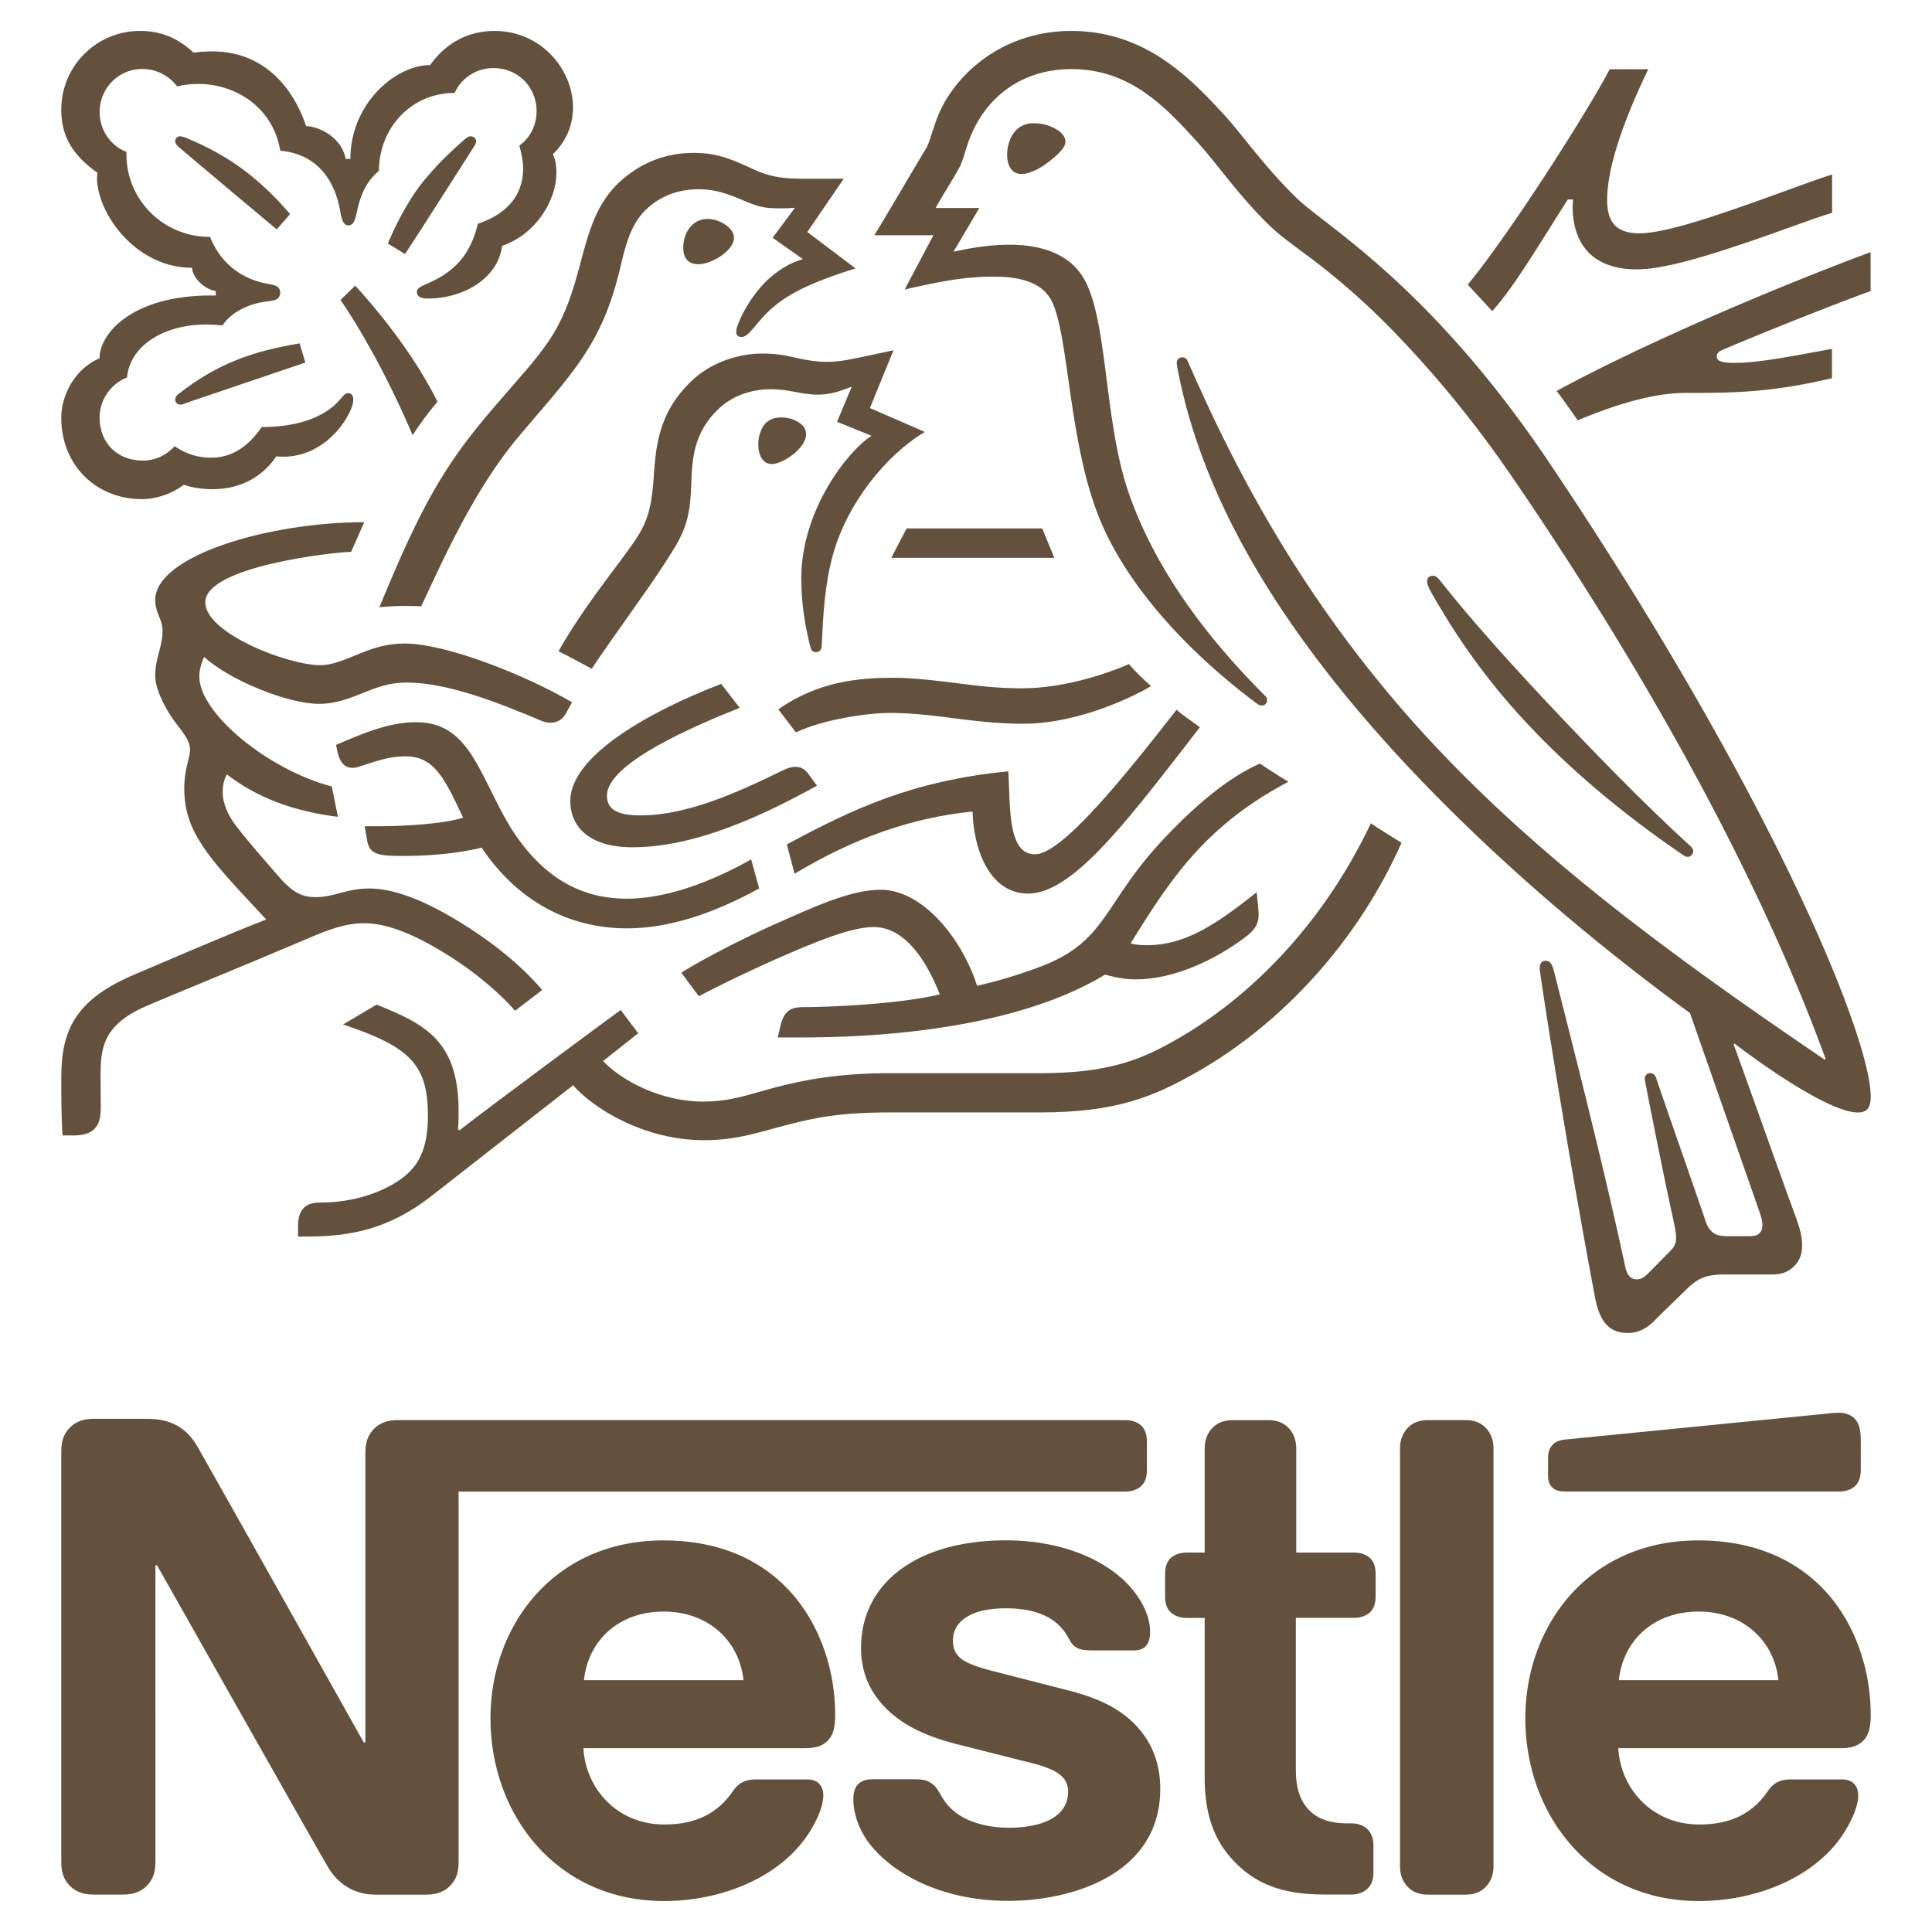 <svg xmlns="http://www.w3.org/2000/svg" xml:space="preserve" style="fill-rule:evenodd;clip-rule:evenodd;stroke-linejoin:round;stroke-miterlimit:2" viewBox="0 0 341 341"><path d="M196.134 142.056c-11.266 11.725-10.248 18.48-22.133 23.041a85.662 85.662 0 0 1-11.326 3.432c-2.754-8.502-9.679-16.944-17.003-16.944-5.069 0-10.937 2.645-17.692 5.628-7.933 3.493-15.198 7.494-17.513 9.011l3.103 4.161c2.365-1.297 9.181-4.68 15.996-7.603 5.918-2.535 11.266-4.621 14.858-4.621 5.808 0 9.58 6.596 11.665 11.885-7.603 1.806-20.106 2.245-23.878 2.245-1.747 0-2.375.29-2.984.798-.569.509-1.018 1.397-1.297 2.645l-.449 1.916h4.051c21.055 0 40.952-3.323 53.735-11.097 1.806.499 3.383.839 5.408.839 7.315 0 14.879-3.992 19.598-7.654 1.697-1.297 2.086-2.475 2.086-3.772 0-.619-.06-1.187-.12-1.756l-.219-2.195c-6.756 5.348-12.384 9.35-19.369 9.35-1.237 0-2.145-.11-2.874-.34 6.816-10.926 12.903-20.616 27.831-28.499a162.866 162.866 0 0 1-5.01-3.213c-5.817 2.545-11.565 7.614-16.464 12.743Z" style="fill:#63513d;fill-rule:nonzero" transform="translate(9.785 5.463)"/><path d="M172.874 145.319c-4.79 0-4.341-8.173-4.68-14.639-16.894 1.627-27.482 6.646-39.097 12.893l1.357 5.179c10.528-6.307 20.666-9.909 31.423-10.977.12 6.187 2.764 14.479 9.809 14.479 7.544 0 16.714-11.835 27.481-25.695l2.824-3.662c-1.467-1.128-3.093-2.146-4.111-3.093-11.036 14.199-20.606 25.515-25.006 25.515Zm-29.507-87.982c-2.764.559-4.79 1.068-7.215 1.068-1.576 0-3.383-.23-5.518-.728-1.637-.4-3.383-.739-5.848-.739-4.45 0-9.24 1.686-12.513 4.84-5.977 5.688-6.306 11.824-6.705 17.283-.499 7.274-1.856 9.08-5.788 14.369-3.213 4.331-7.614 10.029-10.986 16.056 1.077.499 4.62 2.414 5.857 3.093 3.882-5.847 9.29-13.062 12.833-18.53 3.213-4.95 4.51-7.095 4.729-13.741.06-1.128.06-2.195.17-3.273.289-3.433 1.187-6.925 4.46-10.138 2.415-2.435 5.908-3.662 9.41-3.662 3.373 0 5.349.958 8.273.958 2.085 0 3.612-.509 4.949-1.008l1.078-.399-2.595 6.196 6.077 2.475c-3.881 2.415-12.393 12.833-12.393 25.176 0 4.441.678 8.552 1.636 12.214.11.389.33.788.948.788.569 0 .968-.339 1.018-.948l.06-1.297c.18-3.772.449-9.739 1.966-15.088 2.534-9.01 9.35-17.462 16.175-21.524l-9.689-4.22 4.161-10.199-4.55.978Zm29.277-41.052c-3.662 0-4.67 3.543-4.67 5.518 0 1.577.559 3.443 2.535 3.443 1.626 0 3.652-1.178 5.228-2.485 1.527-1.237 2.535-2.245 2.535-3.263 0-.948-.898-1.856-2.255-2.474-.938-.459-2.126-.739-3.373-.739Zm-22.412 71.527-2.704 5.189h28.778l-2.135-5.189h-23.939Zm-33.289-47.758c1.517-.908 2.814-2.195 2.814-3.552 0-.619-.269-1.237-.898-1.806-1.068-1.008-2.534-1.517-3.772-1.517-2.824 0-4.281 2.644-4.281 5.069 0 1.856.908 2.924 2.645 2.924 1.067.01 2.315-.449 3.492-1.118Zm167.402 103.359 2.754 1.916c.389.279.679.449 1.018.449.569 0 .958-.559.958-1.008 0-.279-.12-.569-.449-.848-8.233-7.494-17.074-16.615-25.356-25.406-6.476-6.925-13.122-14.239-18.979-21.623-.399-.509-.729-.739-1.188-.739-.668 0-1.008.449-1.008.958 0 .788.559 1.736 1.966 4.111 4.271 7.265 9.57 14.589 16.106 21.454 7.045 7.484 15.327 14.469 24.178 20.736Zm-35.424 101.772h-6.706c-1.746 0-2.924.619-3.772 1.637-.678.838-1.127 1.916-1.127 3.382v73.723c0 1.466.449 2.534 1.127 3.382.848 1.018 2.026 1.637 3.772 1.637h6.706c1.746 0 2.923-.619 3.772-1.637.678-.838 1.127-1.916 1.127-3.382v-73.723c0-1.466-.449-2.534-1.127-3.382-.849-1.018-2.026-1.637-3.772-1.637Z" style="fill:#63513d;fill-rule:nonzero" transform="translate(9.785 5.463)"/><path d="M132.49 71.198c0-.729-.329-1.467-1.177-2.026-.948-.679-2.136-.958-3.204-.958-2.375 0-3.323 1.407-3.782 2.874-.219.678-.269 1.347-.269 1.916 0 2.025.898 3.432 2.365 3.432 2.016 0 6.067-2.814 6.067-5.238ZM54.587 140.37l.409 2.414c.16 1.018.559 1.856 1.397 2.256 1.018.508 2.485.568 5.019.568 6.416 0 11.096-.788 13.801-1.467 6.925 10.298 16.444 14.25 25.625 14.25 7.833 0 15.766-2.874 23.37-7.045l-1.417-5.129c-7.424 4.181-15.138 6.935-21.953 6.935-7.604 0-14.369-3.273-19.997-11.775-2.365-3.592-4.221-8.102-6.487-12.104-2.704-4.73-5.628-7.264-10.747-7.264-4.68 0-9.24 1.926-14.079 4.001l.219 1.068c.389 1.746 1.078 2.984 2.714 2.984.729 0 1.467-.34 1.856-.449 2.705-.849 4.67-1.577 7.434-1.577 4.221 0 6.247 2.475 9.121 8.562l1.078 2.255c-2.934.998-9.799 1.517-14.918 1.517h-2.445Zm235.386 126.05c-19.548 0-30.535 15.267-30.535 31.372 0 17.184 11.775 32.281 30.635 32.281 9.419 0 18.65-3.552 23.948-9.799 2.305-2.714 4.171-6.486 4.171-8.791 0-.788-.169-1.467-.618-1.966-.449-.568-1.128-.908-2.305-.908h-9.061c-1.806 0-3.043.669-3.951 2.036-2.645 3.882-6.467 5.917-12.105 5.917-8.451 0-13.92-6.426-14.309-13.471h39.316c1.736 0 2.994-.389 3.832-1.237.958-.898 1.407-2.195 1.407-4.61 0-7.385-2.305-15.048-7.155-20.896-4.969-5.927-12.623-9.928-23.27-9.928Zm-14.03 24.667c.738-6.925 6.037-12.104 14.08-12.104 7.893 0 13.351 5.179 14.09 12.104h-28.17Zm-9.001-261.341h.908c0 .389-.06.849-.06 1.238 0 6.366 3.273 11.096 11.326 11.096 4.95 0 12.733-2.485 20.047-4.959 6.077-2.086 11.655-4.221 14.419-5.01v-6.765c-3.153.958-9.569 3.432-16.215 5.737-6.985 2.425-13.86 4.631-17.862 4.631-4.39 0-5.628-2.425-5.628-5.868 0-7.095 4.451-17.283 7.265-23.09h-6.816c-3.542 6.875-17.512 28.898-25.056 38.018l4.331 4.68c4.041-4.5 8.492-12.164 13.341-19.708Zm-47.718-.109c-5.688-5.469-10.018-11.665-12.782-14.649C200.295 8.282 192.362 0 179.3 0c-12.623 0-20.955 8.222-23.66 15.327-.798 2.036-1.407 4.501-1.975 5.409-1.238 2.025-6.816 11.545-9.121 15.317h10.418l-5.069 9.579c5.907-1.307 10.128-2.265 15.766-2.265 5.009 0 8.622 1.188 10.198 4.341 2.934 5.857 2.934 23.589 7.883 36.951 4.61 12.563 15.886 24.847 28.559 34.236l.559.18c.619 0 1.008-.459 1.008-.908 0-.339-.11-.559-.389-.848-10.598-10.587-19.209-22.302-23.819-35.145-4.561-12.503-3.832-30.076-7.834-37.909-2.644-5.179-8.272-6.536-13.461-6.536-4.161 0-8.053.848-9.859 1.238l4.571-7.724h-7.724c1.627-2.874 3.333-5.518 4.171-7.095.729-1.357 1.018-3.043 1.916-5.348 2.934-7.384 9.41-12.064 17.862-12.064 10.587 0 16.784 6.815 22.931 13.64 2.814 3.144 7.444 9.74 12.782 14.639 3.662 3.383 10.638 7.145 21.395 18.251 6.206 6.416 13.411 14.758 21.015 25.914 27.201 39.825 45.063 74.91 55.022 102.282l-.17.109c-28.559-19.378-53.276-37.679-73.223-60.261-14.14-16.055-26.414-34.636-37.121-58.365-.728-1.566-1.357-3.033-2.035-4.55-.27-.619-.559-.788-1.008-.788-.569 0-.968.389-.968.948 0 .618.289 1.975.898 4.67 5.698 24.557 21.464 46.58 38.308 64.891 16.784 18.191 35.773 33.857 51.37 45.223l12.174 34.815c.279.849.609 1.737.609 2.595 0 .619-.16 1.127-.549 1.467-.339.329-.788.509-1.806.509h-3.662c-1.577 0-2.196-.23-2.755-.679-.568-.449-.967-1.128-1.237-1.916-1.068-3.263-7.504-21.574-8.731-25.286-.22-.678-.619-.898-1.068-.898a.943.943 0 0 0-.948.958c0 .449.17.958.449 2.535 1.627 8.332 3.543 17.692 4.331 21.234.349 1.647.738 3.164.738 4.291 0 1.008-.229 1.577-1.067 2.415l-3.782 3.832c-.898.908-1.397 1.127-2.136 1.127-.908 0-1.636-.608-1.976-2.185-4.28-19.997-10.757-44.794-12.443-51.659-.399-1.527-.678-2.375-1.577-2.375-.788 0-1.077.568-1.077 1.247 0 .509.11 1.128.179 1.577 1.008 7.094 5.119 32.959 9.57 56.559.788 4.061 2.305 6.306 5.807 6.306 1.577 0 3.094-.619 4.501-1.986 2.305-2.305 2.983-2.923 5.748-5.628 1.975-1.916 3.322-2.704 6.695-2.704h8.342c1.966 0 3.044-.499 3.992-1.407.908-.848 1.467-2.026 1.467-3.712 0-1.736-.449-3.153-1.068-4.899-2.135-5.738-9.011-25.167-11.026-30.635l.159-.11c7.045 5.349 17.293 12.164 21.804 12.164 1.397 0 2.245-.618 2.245-2.814 0-10.367-17.233-52.996-56.609-111.691-20.955-31.263-39.376-41.8-44.565-46.749Zm49.454 39.086c7.105-2.934 13.462-4.84 19.199-4.84 8.053 0 14.649 0 25.685-2.594V56.11c-6.196 1.127-12.782 2.475-17.063 2.475-2.535 0-3.273-.34-3.273-1.178 0-.499.339-.848 1.297-1.237 6.756-2.874 18.87-7.724 25.855-10.258v-6.866c-14.03 5.179-38.638 15.368-55.422 24.498.459.549 3.393 4.67 3.722 5.179ZM76.22 67.815c-7.933 9.4-12.104 17.013-19.039 33.907a44.864 44.864 0 0 1 4.57-.229c.908 0 1.637 0 2.814.06l.839-1.807c3.891-8.342 9.13-19.598 16.454-28.269l2.535-2.984c7.554-8.851 12.224-14.089 15.158-26.134 1.017-4.281 1.856-8.112 4.729-10.866 2.595-2.475 5.868-3.553 9.181-3.553 2.814 0 4.909.679 7.943 1.966 2.754 1.177 3.772 1.407 6.705 1.407 1.008 0 1.737-.06 2.415-.11l-3.941 5.299 5.348 3.772c-6.705 1.966-10.258 8.452-11.435 11.435-.22.619-.34 1.008-.34 1.407 0 .449.23.898.898.898.739 0 1.298-.558 2.256-1.686 3.273-3.952 5.867-6.646 17.911-10.418l-8.511-6.426 6.426-9.4h-6.027c-3.822 0-6.357-.06-9.69-1.576-4.51-2.086-6.815-2.984-10.816-2.984-4.9 0-9.35 1.746-13.013 5.119-4.221 3.892-5.528 9.081-7.044 14.758-1.178 4.401-2.595 9.241-5.738 13.691-2.645 3.772-4.55 5.628-10.588 12.723ZM27.445 46.69c-13.801 0-19.658 6.646-19.658 11.096-4.111 1.697-6.756 6.257-6.756 10.478 0 8.392 6.137 14.369 14.25 14.369 2.704 0 5.468-1.078 7.384-2.534 1.407.498 3.203.778 5.059.778 3.892 0 8.223-1.357 11.276-5.798.449.06.848.06 1.297.06 4.95 0 9.241-3.273 11.486-7.554.559-1.057.788-1.916.788-2.524 0-.619-.279-1.128-.898-1.128-.788 0-.908.739-2.315 2.026-3.153 2.874-7.993 3.951-12.952 3.951-2.425 3.543-5.409 5.409-8.841 5.409-2.535 0-4.501-.679-6.536-2.026-1.637 1.806-3.663 2.535-5.628 2.535-4.451 0-7.604-3.104-7.604-7.614 0-3.153 2.026-5.967 4.84-7.045.499-5.578 6.466-9.35 13.91-9.35.958 0 1.916.05 2.934.17 1.127-1.796 3.831-3.712 7.663-4.221.788-.11 1.397-.17 1.856-.389.449-.23.669-.679.669-1.178 0-.449-.17-.848-.609-1.127-.389-.23-1.078-.34-1.856-.499-3.552-.679-7.773-2.874-9.919-8.223-8.512 0-14.748-6.825-14.748-14.479v-.519c-2.824-1.127-4.73-3.832-4.73-7.035 0-4.231 3.323-7.603 7.544-7.603 2.534 0 4.73 1.237 6.147 3.093 1.177-.339 2.524-.449 3.821-.449 6.307 0 13.072 4.001 14.36 11.775 8.112.738 10.028 7.603 10.547 10.477.27 1.467.499 2.705 1.467 2.705 1.008 0 1.237-1.128 1.577-2.645.618-2.884 1.686-5.189 3.831-6.985 0-7.374 5.519-13.74 13.352-13.74 1.177-2.595 3.772-4.391 6.865-4.391 4.231 0 7.604 3.263 7.604 7.604 0 2.534-1.178 4.73-3.044 6.077.399 1.467.669 2.764.669 4.001 0 4.74-2.814 8.053-7.993 9.799-.679 2.884-1.916 5.468-3.942 7.384-3.382 3.273-6.815 3.273-6.815 4.62 0 .729.499 1.188 1.916 1.188 6.257 0 12.393-3.503 13.122-9.3 5.977-2.026 9.579-8.063 9.579-12.843 0-1.237-.109-2.305-.618-3.323 1.636-1.566 3.552-4.27 3.552-8.272 0-3.492-1.527-7.035-4.221-9.639C84.722 1.527 81.399 0 77.518 0c-5.628 0-9.29 3.043-11.386 6.027-6.137 0-14.07 6.816-14.07 16.565h-.848c-.559-3.383-4.061-5.628-6.975-5.808-2.375-7.095-7.724-13.172-16.515-13.172-1.008 0-2.245.06-3.323.22C21.807 1.467 18.943 0 14.942 0A13.865 13.865 0 0 0 1.031 13.91c0 4.85 2.196 8.163 6.367 11.106l-.06.909c0 6.186 6.755 15.876 16.784 15.876 0 1.576 1.966 3.722 4.171 4.111v.788h-.848v-.01Zm151.516 246.253-12.783-3.273c-5.299-1.347-7.773-2.315-7.773-5.568 0-3.163 2.823-5.698 9.349-5.698 3.832 0 7.325.848 9.58 3.213 1.856 1.966 1.517 2.984 2.984 3.772.908.449 1.916.449 3.492.449h6.366c1.018 0 1.747-.17 2.306-.788.459-.509.728-1.297.728-2.595 0-2.933-1.906-6.705-5.289-9.579-4.51-3.882-11.605-6.466-20.167-6.466-15.426 0-25.565 7.324-25.565 19.029 0 4.171 1.517 7.544 3.992 10.188 2.874 3.103 6.985 5.249 12.952 6.766l12.902 3.253c3.543.908 6.706 1.985 6.706 5.069 0 4.79-5.069 6.416-10.488 6.416-2.644 0-5.398-.499-7.653-1.626-1.577-.789-2.924-1.906-3.892-3.433-.838-1.297-1.127-2.255-2.415-2.984-.788-.459-1.746-.509-3.043-.509h-6.985c-1.517 0-2.245.449-2.754 1.068-.509.619-.679 1.517-.679 2.425 0 2.245.788 5.059 2.644 7.604 4.281 5.737 13.232 10.367 24.668 10.367 11.266 0 26.862-4.68 26.862-19.777 0-3.892-1.127-7.215-3.203-9.919-2.654-3.403-6.426-5.758-12.842-7.404Z" style="fill:#63513d;fill-rule:nonzero" transform="translate(9.785 5.463)"/><path d="M50.316 47.478c2.984 4.341 7.993 12.733 12.733 23.889.838-1.417 3.372-4.839 4.39-5.917-4.34-8.791-11.435-17.183-14.539-20.496l-2.584 2.524Zm139.172 64.273c-3.373 1.467-11.146 4.271-18.86 4.271-3.841 0-7.045-.33-10.597-.789-4.391-.558-8.562-1.067-12.104-1.067-5.917 0-13.242.568-20.337 5.578l3.104 4.061c4.839-2.305 12.673-3.433 16.554-3.433 3.553 0 7.205.389 10.588.839 3.832.508 8.282 1.067 12.952 1.067 10.597 0 20.965-5.628 22.592-6.646-1.298-1.127-2.934-2.704-3.892-3.881Zm-68.713 7.723-3.263-4.231c-12.623 4.85-26.643 12.673-26.643 20.676 0 4.56 3.383 8.163 10.977 8.163 11.156 0 23.04-5.628 32.57-10.867l-1.357-1.856c-.789-1.138-1.467-1.467-2.535-1.467-.678 0-1.417.269-2.025.559-8.163 4.001-17.014 8.003-25.236 8.003-4.74 0-5.918-1.457-5.918-3.503 0-5.738 15.657-12.393 23.43-15.477Zm108.418 149.091h-10.188v-18.361c0-1.466-.459-2.534-1.128-3.382-.848-1.008-2.035-1.627-3.772-1.627h-6.366c-1.736 0-2.924.619-3.772 1.627-.669.848-1.128 1.916-1.128 3.382v18.361h-3.153c-1.177 0-2.085.339-2.764.898-.738.679-1.068 1.577-1.068 2.924v3.882c0 1.357.33 2.265 1.068 2.923.679.569 1.577.908 2.764.908h3.153v28.1c0 7.205 1.976 11.715 5.638 15.317 3.373 3.323 7.774 5.409 15.427 5.409h4.79c1.178 0 2.076-.339 2.754-.908.739-.669 1.178-1.567 1.178-2.924v-4.899c0-1.348-.449-2.256-1.178-2.924-.678-.569-1.576-.908-2.754-.908h-.679c-3.043 0-5.129-.789-6.545-2.146-1.687-1.576-2.535-3.991-2.535-7.154V280.09h10.258c1.177 0 2.086-.339 2.754-.908.738-.668 1.068-1.576 1.068-2.923v-3.882c0-1.357-.339-2.255-1.068-2.924-.659-.549-1.567-.888-2.754-.888Zm85.627-10.767c1.177 0 2.075-.339 2.754-.908.738-.669 1.067-1.577 1.067-2.924v-5.238c0-2.036-.389-3.054-1.067-3.782-.609-.669-1.637-1.058-2.754-1.058-.908 0-1.806.11-3.323.269l-44.954 4.451c-1.287.12-1.916.509-2.365 1.018-.519.568-.728 1.287-.728 2.305v2.933c0 1.128.219 1.627.618 2.086.499.559 1.238.838 2.246.838h48.506v.01ZM59.556 203.554c-3.772 2.206-8.452 3.223-12.563 3.223-1.746 0-2.535.34-3.153.958-.679.669-1.018 1.687-1.018 3.094v1.965h1.407c7.544 0 14.529-1.177 22.192-7.204l24.947-19.498c3.552 4.061 12.503 9.689 23.091 9.689 5.977 0 9.799-1.457 15.317-2.864 4.281-1.068 8.452-2.036 17.572-2.036h26.414c13.521 0 20.057-2.814 27.261-6.865 15.667-8.791 29.008-23.659 36.562-40.723-1.976-1.247-3.832-2.375-5.408-3.442-8.452 17.802-21.295 30.764-34.477 38.248-6.246 3.552-11.884 5.857-24.048 5.857h-26.304c-9.4 0-15.317 1.238-19.927 2.415-4.96 1.297-8.123 2.594-13.122 2.594-7.434 0-14.319-3.662-17.642-7.154l6.206-4.9-3.093-4.111c-1.806 1.297-23.829 17.572-28.449 21.235l-.269-.17c.109-1.128.109-2.135.109-3.143 0-12.394-5.747-15.377-14.479-18.87l-5.917 3.503c11.994 3.991 14.978 7.204 14.978 16.165 0 7.085-2.525 9.899-6.187 12.034Z" style="fill:#63513d;fill-rule:nonzero" transform="translate(9.785 5.463)"/><path d="M3.287 194.943c4.221 0 4.719-2.535 4.719-4.96 0-1.626-.049-3.492-.049-5.518.049-4.67.229-8.841 7.773-12.224 3.043-1.347 17.961-7.434 29.068-12.164 3.273-1.407 6.306-2.584 9.689-2.584 3.772 0 8.113 1.626 13.511 4.849 4.57 2.705 9.36 6.367 13.132 10.588l4.78-3.662c-4.111-4.84-9.799-9.181-15.487-12.553-5.688-3.373-10.757-5.359-15.038-5.359-1.856 0-3.393.339-4.68.679-1.527.399-2.934.848-4.74.848-2.075 0-3.832-.499-6.366-3.433-.948-1.068-7.045-7.993-8.332-10.018-.629-.958-1.747-2.884-1.747-5.13 0-.957.17-2.085.729-3.093 5.239 4.061 11.725 6.536 19.608 7.494l-1.078-5.348c-11.316-2.984-23.38-12.953-23.38-19.379 0-1.357.34-2.305.838-3.502 4.391 4.061 14.709 8.292 20.277 8.292 3.044 0 5.528-1.018 7.883-1.976 2.255-.898 4.511-1.786 7.544-1.786 7.215 0 16.106 3.482 23.939 6.805.459.17.958.29 1.457.29 1.247 0 2.205-.569 2.824-1.757l1.017-1.856c-8.611-5.009-22.362-10.367-29.526-10.367-3.263 0-5.628.848-7.883 1.746-2.535 1.008-4.73 2.075-7.045 2.075-5.688 0-20.277-5.628-20.277-11.096 0-6.426 23.2-8.901 25.745-8.901l2.305-5.239c-16.834 0-36.891 5.908-36.891 13.741 0 2.255 1.297 3.373 1.297 5.458 0 2.824-1.297 4.74-1.297 7.883 0 2.086 1.247 4.73 2.704 7.045 1.577 2.425 3.443 4.002 3.443 6.037 0 1.517-1.018 3.313-1.018 6.866 0 7.603 4.341 12.224 12.783 21.284l1.686 1.806c-6.985 2.704-19.997 8.332-23.041 9.63-10.487 4.38-13.132 9.739-13.132 18.191 0 3.263 0 6.975.22 10.298h2.036ZM74.255 19.488c0-.449-.399-.898-.948-.898-.519 0-.789.339-1.298.739-2.145 1.856-4.061 3.712-6.077 6.027-2.873 3.213-5.288 7.484-7.264 12.164l3.034 1.856c2.085-3.104 8.791-13.691 12.223-19.04.21-.329.33-.618.33-.848ZM191.574 256.9c.728-.669 1.067-1.577 1.067-2.924v-4.969c0-1.347-.339-2.255-1.067-2.924-.679-.569-1.577-.898-2.755-.898H60.394c-2.145 0-3.492.729-4.45 1.856-.788.968-1.237 2.026-1.237 3.882v51.15h-.29s-27.99-49.903-29.347-52.208c-.958-1.646-2.026-2.764-3.433-3.612-1.407-.788-2.874-1.297-5.688-1.297h-9.23c-2.145 0-3.492.728-4.45 1.856-.789.958-1.238 2.035-1.238 3.891v72.485c0 1.856.449 2.934 1.238 3.892.958 1.127 2.305 1.856 4.45 1.856h5.239c2.145 0 3.493-.729 4.45-1.856.789-.958 1.238-2.036 1.238-3.892V270.82h.289s29.068 51.48 30.245 53.396c1.637 2.694 4.391 4.73 8.343 4.73h8.96c2.136 0 3.483-.729 4.441-1.856.798-.958 1.237-2.036 1.237-3.892v-65.39h117.668c1.168-.01 2.066-.349 2.745-.908Z" style="fill:#63513d;fill-rule:nonzero" transform="translate(9.785 5.463)"/><path d="M107.314 266.42c-19.548 0-30.535 15.267-30.535 31.372 0 17.184 11.775 32.281 30.635 32.281 9.41 0 18.64-3.552 23.938-9.799 2.315-2.714 4.181-6.486 4.181-8.791 0-.788-.169-1.467-.618-1.966-.449-.568-1.128-.908-2.305-.908h-9.071c-1.796 0-3.043.669-3.941 2.036-2.645 3.882-6.487 5.917-12.114 5.917-8.442 0-13.911-6.426-14.3-13.471h39.206c1.746 0 2.984-.389 3.822-1.237.968-.898 1.417-2.195 1.417-4.61 0-7.385-2.305-15.048-7.155-20.896-4.959-5.927-12.523-9.928-23.16-9.928Zm-14.03 24.667c.738-6.925 6.027-12.104 14.08-12.104 7.893 0 13.351 5.179 14.08 12.104h-28.16ZM21.138 65.061c0 .399.28.898.898.898.39 0 .729-.16 1.467-.449l20.606-6.985-1.008-3.383c-8.392 1.407-14.479 3.552-21.404 8.951-.399.349-.559.579-.559.968Zm12.504-40.214c-3.154-2.425-6.696-4.391-10.867-6.097l-.729-.17c-.618 0-.898.449-.898.848 0 .34.11.619.619 1.068 4.9 4.161 14.369 12.114 17.293 14.529l2.355-2.704c-2.535-2.974-5.139-5.449-7.773-7.474Z" style="fill:#63513d;fill-rule:nonzero" transform="translate(9.785 5.463)"/></svg>